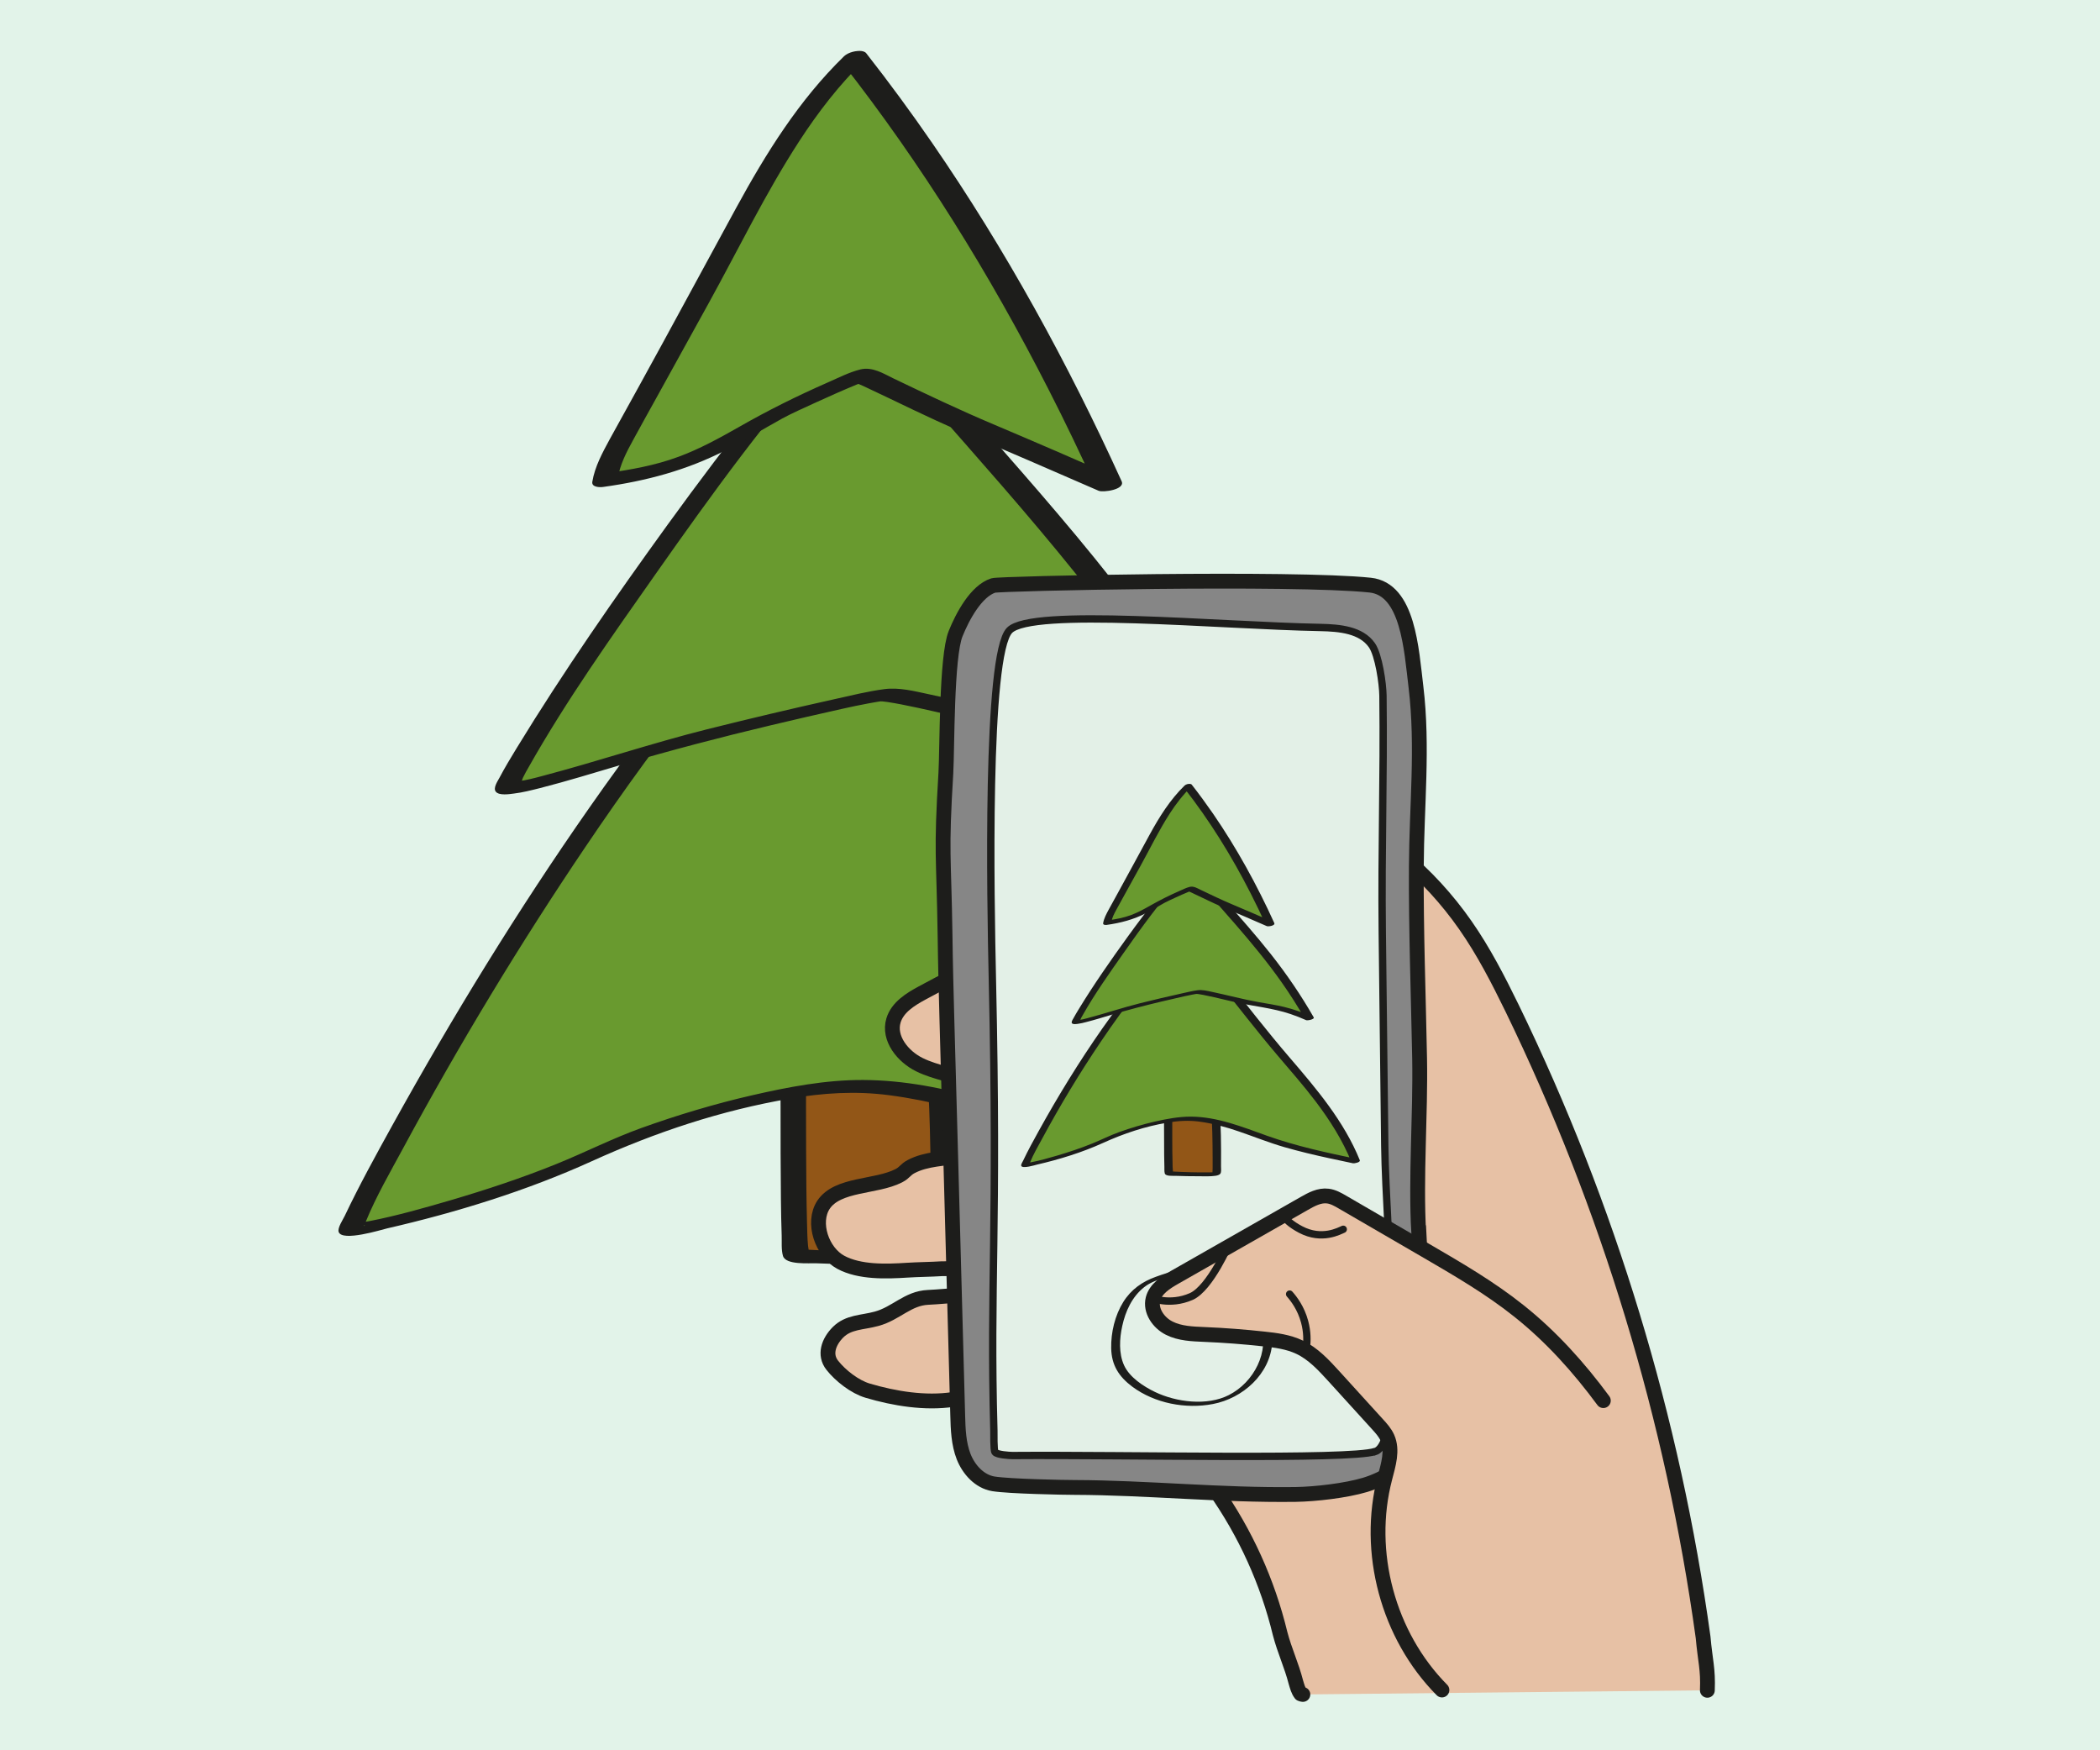 <?xml version="1.0" encoding="UTF-8"?><svg id="Layer_2" xmlns="http://www.w3.org/2000/svg" viewBox="0 0 360 300"><defs><style>.cls-1{fill:#868686;}.cls-1,.cls-2,.cls-3,.cls-4,.cls-5{stroke:#1d1d1b;stroke-miterlimit:10;}.cls-1,.cls-3{stroke-width:2.54px;}.cls-2,.cls-4{fill:none;}.cls-2,.cls-4,.cls-5{stroke-width:1.26px;}.cls-3{fill:#e7c1a5;}.cls-3,.cls-4{stroke-linecap:round;}.cls-6{fill:#1d1e1c;}.cls-6,.cls-7,.cls-8,.cls-9,.cls-10{stroke-width:0px;}.cls-7{fill:#1d1d1b;}.cls-8{fill:#925617;}.cls-9{fill:#e2f3e9;}.cls-10{fill:#699a2f;}.cls-5{fill:#e3f0e7;}</style></defs><g id="Layer_1-2"><rect class="cls-9" width="360" height="300"/><path class="cls-8" d="m160.92,179.11c.96,12.16,1.01,36.08.78,36.36-.31.36-23.95.35-25.18-.45-.56-.36-.53-22.35-.49-32.5,0-1,.04-2.08.65-2.87.53-.67,1.37-1,2.19-1.23,7.37-2.16,14.64-1.27,22.06.69"/><path class="cls-7" d="m158.72,179.71c.71,9.17.83,18.4.88,27.58,0,1.73.01,3.47,0,5.2,0,1.01-.17,2.12-.06,3.12,0,.03-.05-.05,0,.12.23.91,3.23-1.54,2.33-1.18-.21.08.61-.04.1,0-.21,0-.4.03-.61.04-1.28.06-2.56.08-3.83.09-6.34.06-12.65-.13-18.97-.48-.41-.03.25,0-.13-.03-.09,0,.22.19.22.21-.03-.28-.1-.58-.13-.87-.12-1.24-.14-2.5-.17-3.75-.12-4.25-.14-8.52-.16-12.79-.01-4.9-.03-9.82,0-14.72,0-.78-.08-1.82.38-2.51.43-.63,1.34-.7,2.04-.85,1.93-.45,3.92-.65,5.9-.67,4.27-.05,8.51.78,12.62,1.84,1,.26,2.2,0,3.08-.49.4-.22,1.5-1.11.48-1.38-7.69-1.99-15.67-2.9-23.45-.78-1.4.38-2.87.83-4,1.76-1.24,1.02-1.4,2.44-1.42,3.96-.04,2.2-.01,4.41-.01,6.62,0,5.28,0,10.54.06,15.82.03,2.07.05,4.14.13,6.19.04,1.09-.09,2.44.22,3.5.47,1.6,4.44,1.22,5.72,1.27,4.06.17,8.13.22,12.21.22,2.94,0,6.03.19,8.94-.23,1.07-.16,2.56-.53,2.83-1.69.23-1.01.08-2.24.09-3.26.09-10.99-.03-22.08-.88-33.04-.08-1.06-4.49-.23-4.38,1.18h-.03Z"/><path class="cls-10" d="m145.92,90.09c13.95,16.2,37.87,47.6,51.83,63.81,14.56,16.9,29.38,34.22,37.7,54.91-19.85-4.14-36.64-7.73-54.21-14.6-14.54-5.68-26.25-7.9-33.78-8-13.58-.19-36.26,7.04-44.64,11.13-15.18,7.42-41.78,14.06-42.52,13.26-.79-.85,47.33-92.65,85.64-120.5"/><path class="cls-7" d="m143.86,90.89c11.72,13.62,22.67,27.88,33.88,41.9,5.33,6.67,10.67,13.33,16.19,19.84,6.85,8.08,13.85,16.02,20.25,24.47,7.58,9.98,14.33,20.63,19.05,32.28l3.57-1.63c-16.33-3.4-32.72-6.87-48.47-12.51-13.06-4.67-26.26-10.06-40.37-10.13-6.41-.03-12.84,1.2-19.06,2.63-6.22,1.42-12.78,3.38-18.98,5.61-4.94,1.78-9.6,4.16-14.46,6.13-5.94,2.41-12.03,4.42-18.17,6.23-4.5,1.32-9.56,2.74-13.82,3.56-.62.12-1.25.23-1.89.31-.23.03.45.06-.08,0,.36.05.59.3.94.39.27.06-.21.31.05-.01.1-.13.16-.43.22-.58,1.77-4.32,4.16-8.44,6.39-12.56,9.57-17.73,20.02-35.02,31.3-51.72,6.5-9.63,13.31-19.07,20.64-28.1,6.57-8.08,13.55-15.97,21.51-22.72,1.64-1.4,3.34-2.73,5.07-4,.74-.54.47-1.11-.34-1.25-1-.19-2.3.25-3.1.83-8.1,5.91-15.14,13.22-21.7,20.76-7.69,8.86-14.76,18.25-21.48,27.87-12.22,17.48-23.41,35.73-33.74,54.39-2.83,5.12-5.66,10.26-8.17,15.54-.26.56-1.28,2.06-1.03,2.74.59,1.71,7.32-.38,8.29-.61,11.91-2.74,23.91-6.44,35.06-11.5,11.15-5.06,22.23-8.72,34.02-10.75,5.65-.98,11.23-1.33,16.93-.59,7.25.94,14.37,2.9,21.26,5.29,8,2.77,15.83,5.91,23.98,8.26,7.85,2.26,15.8,4.14,23.77,5.87,4.22.92,8.44,1.81,12.66,2.69.63.13,4.03-.49,3.57-1.63-8.35-20.64-22.92-37.8-37.28-54.5-11.79-13.7-22.85-28.04-34.13-42.17-5.99-7.5-11.99-15-18.25-22.28-.84-.97-5.02.54-4.1,1.6h0l.04.04Z"/><path class="cls-10" d="m148.17,53.01c23.86,28.37,44.38,47.85,62.81,80.18-15.61-6.85-21.86-5.96-37.75-9.57-4.6-1.05-18.69-4.6-21.35-4.51s-23.91,5.17-30.86,6.93c-14.28,3.61-32.68,10.02-33.97,8.85-1.13-1.03,34.58-55.58,55.74-77.97,1.6-1.69,3.66-3.53,5.95-3.04"/><path class="cls-7" d="m146.12,53.81c16.79,19.94,35.05,38.72,50.06,60.1,4.51,6.41,8.72,13.05,12.61,19.86l3.96-1.55c-4.95-2.16-10.02-4-15.29-5.25-4.37-1.05-8.82-1.72-13.24-2.5-8.41-1.47-16.62-3.71-24.96-5.47-2.5-.53-5.11-1.22-7.67-.88-2.88.38-5.74,1.1-8.59,1.73-7.29,1.62-14.56,3.34-21.79,5.15-9.52,2.39-18.82,5.52-28.3,8.02-1.46.39-2.66.7-3.97.88-.12.01-.25.03-.36.04.32-.05.09,0,.09-.01,0,.04.05-.06.14.01.26.26.49.31.41.38.17-.14.32-.81.43-1.02.3-.62.63-1.23.98-1.82,6.48-11.47,14.21-22.35,21.78-33.12,9.56-13.6,19.39-27.22,30.58-39.53.91-1,3.06-4.07,4.37-3.89,1,.14,2.33-.17,3.1-.83.65-.56.57-1.16-.35-1.29-5.24-.74-8.78,3.45-11.91,6.96-2.59,2.88-5.08,5.86-7.53,8.86-5.63,6.93-10.99,14.08-16.24,21.32-9.01,12.45-17.83,25.13-25.85,38.25-1.02,1.67-2.04,3.36-2.96,5.1-.3.57-1.14,1.76-.62,2.39.57.7,2.33.41,3.06.32,1.53-.18,3.03-.57,4.51-.94,4.62-1.18,9.18-2.59,13.76-3.94,8.56-2.52,17.16-4.77,25.83-6.83,4.06-.96,8.12-1.91,12.19-2.81,1.53-.34,2.96-.65,4.49-.93.5-.09,1.01-.19,1.51-.27.21-.03.4-.05.61-.09.58-.1-.12-.01.03,0,.47.03-.08-.01.28.01.28.03.57.06.84.1.79.12,1.58.26,2.37.41,2,.39,4,.83,5.97,1.28,3.7.84,7.38,1.76,11.08,2.61,9.76,2.24,19.85,3.09,29.38,6.3,2.82.96,5.57,2.06,8.3,3.25.65.28,4.62-.4,3.96-1.55-6.67-11.66-14.26-22.75-22.59-33.3-7.95-10.07-16.49-19.66-24.96-29.29-5.19-5.9-10.35-11.81-15.4-17.82-.84-1-5.03.5-4.1,1.62h-.03Z"/><path class="cls-10" d="m146.45,9.95c17.46,22.23,31.94,47.36,43.63,73.09-12.6-5.51-16.42-7.14-28.42-12.19-2.42-1.02-12.91-6.45-13.77-6.49-.74-.04-13.35,5.69-15.25,6.79-11.48,6.62-15.78,9.31-28.92,11.11.34-2.51,2.25-5.91,3.47-8.12,4.37-7.93,8.75-15.85,13.13-23.77,7.79-14.11,14.52-29.24,26.14-40.41"/><path class="cls-7" d="m144.4,10.8c13.63,17.38,25.3,36.24,35.33,55.91,2.85,5.57,5.56,11.23,8.15,16.93l3.94-1.63c-7.16-3.13-14.34-6.25-21.54-9.29-5.78-2.44-11.38-5.11-17.04-7.82-1.8-.87-3.67-2.08-5.74-1.58-1.93.48-3.8,1.45-5.61,2.24-5.24,2.3-10.23,4.78-15.2,7.62-3.36,1.91-6.76,3.78-10.4,5.12-3.94,1.46-8.12,2.21-12.27,2.79l1.88.89c.38-2.31,1.47-4.44,2.59-6.48,1.34-2.48,2.73-4.94,4.09-7.41,2.95-5.34,5.9-10.69,8.86-16.04,5.13-9.29,9.76-18.89,15.54-27.8,3.26-5.02,6.92-9.78,11.23-13.95.66-.65.49-1.28-.4-1.5s-2.41.16-3.1.83c-7.73,7.5-13.41,16.66-18.54,26.06-5.59,10.23-11.1,20.5-16.73,30.7-1.63,2.96-3.28,5.91-4.9,8.87-1.24,2.29-2.57,4.71-3,7.31-.16.96,1.29.98,1.88.89,7.35-1.02,14.28-2.86,20.9-6.25,3.32-1.71,6.5-3.67,9.78-5.48,1.47-.81,3.78-1.84,5.7-2.72,2.33-1.06,4.68-2.12,7.05-3.09.38-.16.75-.3,1.14-.44.45-.17-.41-.04-.06.03.59.1-1.33-.25-1.24.08,0-.03-.31-.17.06.04.16.09.35.14.52.22.47.19.92.41,1.37.62,5.32,2.48,10.5,5.12,15.91,7.41,7.95,3.36,15.88,6.78,23.79,10.24.75.32,4.59-.19,3.94-1.63-9.18-20.19-19.9-39.73-32.49-58-3.61-5.24-7.37-10.36-11.29-15.36-.89-1.14-5.12.36-4.07,1.69h.01Z"/><path class="cls-3" d="m292.69,289.72c.15-3.67-.37-5.03-.73-9.09-5.15-37.35-16.25-73.87-32.73-107.8-2.39-4.9-4.89-9.76-8.01-14.23-3.12-4.48-6.84-8.53-11.04-12.02-7.16-2.6-15-3.12-22.48-1.59-4.97,1.03-9.7,2.95-14.39,4.85-15.3,6.23-30.66,12.46-45.18,20.33-2.07,1.12-4.28,2.48-4.96,4.74-.92,3.06,1.6,6.18,4.45,7.58,2.86,1.41,6.15,1.77,9.04,3.12,2.89,1.35,5.54,4.3,4.84,7.42-.65,2.88-3.78,4.48-6.66,5.04-2.9.56-6,.5-8.62,1.87-1.07.56-1.08,1.04-2.16,1.59-3.91,2-10.46,1.32-12.89,4.97-2.01,3.07-.26,8.12,2.97,9.86,3.23,1.73,7.73,1.59,11.4,1.35,1.65-.11,4.22-.14,5.87-.25,1.67-.1,13.96.41,13.11,1.84-1.31,2.16-12.9,2.95-15.43,3.07-3.49.16-5.46,2.76-8.82,3.67-2.49.68-4.81.51-6.62,2.32-1.61,1.63-2.39,3.84-.98,5.64,1.4,1.78,3.87,3.71,6.07,4.36,4.63,1.37,9.86,2.22,14.64,1.51,3.46-.53,6.6-2.08,10.09-1.82,2.67.21,5.18,1.14,7.68,2.09,4.6,1.73,9.2,3.48,13.8,5.22,2.54.97,5.12,1.94,7.32,3.51,2.4,1.72,4.27,4.03,5.97,6.42,5.25,7.44,9.07,15.86,11.21,24.72.79,3,1.93,5.33,2.71,8.35.21.69.38,1.4.82,1.97.03.04.15.06.37.1"/><path class="cls-1" d="m243.21,211.31c-.55-9.46.33-20.22.15-29.95-.21-10.96-.62-21.89-.56-32.85.05-10.26,1.17-20.55-.06-30.73-.79-6.5-1.34-16.8-7.86-17.49-13.05-1.38-63.5-.28-64.59.06-2.97.95-5.3,5.36-6.47,8.26-1.59,3.91-1.43,19.65-1.67,23.87-.85,14.01-.35,13.84-.14,27.86.06,4.84.19,9.7.32,14.53.22,7.72.42,15.43.64,23.16.41,14.85.81,29.71,1.21,44.56.06,2.41.15,4.86,1.02,7.09.89,2.24,2.72,4.25,5.09,4.65,2.71.44,12.14.62,13.94.62,12.48.04,24.99,1.37,37.86,1.2,3.41-.05,8.66-.66,11.92-1.64,3.26-.99,6.88-3.1,8.33-6.2.96-2.05,1.54-26.42.92-37.02h-.02Z"/><path class="cls-5" d="m235.74,248.81c5.46-1.73,1.84-36.95,1.65-52.38-.13-12.22-.28-24.45-.43-36.66-.16-14.4.29-26.12.12-40.54-.03-2.05-.72-6.93-1.89-8.63-1.85-2.66-5.57-2.98-8.81-3.05-17.51-.32-49.55-3.42-53.33.5-4.02,4.19-3.23,46.13-2.93,59.76.97,43.4-.44,52.05.26,77.4.01.43-.05,3.34.19,3.68.31.45,2.45.59,3,.59,19.66-.15,57.6.76,62.14-.68h.02Z"/><path class="cls-6" d="m204.45,218.54h0c-.8-.16.58-.78.97-.7,6.01,1.21,13.16,5.12,12.68,12.28-.36,5.4-5.06,9.56-10.17,10.53-4.68.9-9.98-.12-13.82-2.97-2.3-1.72-3.56-3.68-3.62-6.59-.05-2.72.64-5.63,2.08-7.94,1.34-2.14,3.26-3.49,5.61-4.32,2.55-.91,4.65-1.57,7.38-.97.39.09-.05.4-.16.48-.28.21-.76.24-1.08.17-1.67-.37-3-.15-4.58.42-1.26.45-2.52.84-3.58,1.68-2.08,1.63-3.22,4.12-3.77,6.65-.48,2.17-.63,4.7.31,6.76.94,2.06,3.34,3.62,5.31,4.57,3.65,1.75,8.92,2.42,12.64.53,4.3-2.18,7.06-7.43,5.45-12.14-1.71-5-6.79-7.49-11.65-8.47h0v.02Z"/><path class="cls-3" d="m247.19,289.67c-9.24-9.32-13.1-23.65-9.78-36.34.59-2.28,1.38-4.74.43-6.89-.4-.9-1.07-1.64-1.73-2.36-2.46-2.71-4.92-5.42-7.4-8.14-1.76-1.93-3.58-3.92-5.95-5.04-1.9-.9-4.03-1.18-6.11-1.4-3.38-.37-6.77-.63-10.17-.77-2.06-.09-4.19-.15-6.04-1.08-1.85-.93-3.28-3-2.78-5,.45-1.76,2.17-2.84,3.75-3.74,7.39-4.2,14.76-8.42,22.15-12.62,1.26-.72,2.63-1.47,4.08-1.28.9.11,1.72.58,2.51,1.04,4.72,2.74,9.46,5.49,14.19,8.24,5.53,3.22,11.09,6.44,16.09,10.44,5.5,4.38,10.26,9.68,14.43,15.34"/><path class="cls-2" d="m210.82,212.97s-3.36,7.84-6.62,9.26c-3.7,1.62-6.89.21-6.89.21"/><path class="cls-4" d="m221.08,221.81c.71.8,1.94,2.39,2.57,4.74.48,1.77.43,3.3.32,4.28"/><path class="cls-4" d="m219.88,208.21c.53.8,1.4,1.64,3.08,2.53,3.69,1.95,6.69.21,7.31-.04"/><path class="cls-8" d="m208.31,189.45c.31,3.93.33,11.67.25,11.76-.1.12-7.74.11-8.14-.15-.18-.12-.17-7.23-.16-10.51,0-.32.01-.67.21-.93.17-.22.44-.32.71-.4,2.38-.7,4.73-.41,7.13.22"/><path class="cls-7" d="m207.6,189.64c.23,2.96.27,5.95.28,8.92,0,.56,0,1.12,0,1.68,0,.33-.05.69-.02,1.01,0,0-.02-.02,0,.04.08.29,1.05-.5.75-.38-.07.03.2-.01.03,0-.07,0-.13,0-.2.01-.41.02-.83.03-1.24.03-2.05.02-4.09-.04-6.13-.15-.13,0,.08,0-.04,0-.03,0,.07.06.07.07,0-.09-.03-.19-.04-.28-.04-.4-.05-.81-.05-1.21-.04-1.38-.05-2.76-.05-4.14,0-1.58,0-3.17,0-4.76,0-.25-.03-.59.12-.81.14-.2.43-.23.66-.28.62-.15,1.27-.21,1.91-.22,1.38-.02,2.75.25,4.08.59.32.08.71,0,1-.16.13-.07.49-.36.15-.45-2.49-.64-5.07-.94-7.58-.25-.45.12-.93.27-1.29.57-.4.33-.45.79-.46,1.28-.01.71,0,1.43,0,2.14,0,1.71,0,3.41.02,5.11,0,.67.02,1.34.04,2,.01.35-.03.79.07,1.13.15.52,1.43.39,1.85.41,1.31.05,2.63.07,3.95.07.95,0,1.95.06,2.89-.08.35-.05.83-.17.92-.55.08-.33.03-.72.03-1.05.03-3.55,0-7.14-.28-10.68-.03-.34-1.45-.08-1.42.38h0Z"/><path class="cls-10" d="m203.46,160.66c4.51,5.24,12.24,15.39,16.76,20.63,4.71,5.47,9.5,11.06,12.19,17.75-6.42-1.34-11.85-2.5-17.53-4.72-4.7-1.84-8.49-2.55-10.92-2.59-4.39-.06-11.72,2.27-14.43,3.6-4.91,2.4-13.51,4.55-13.75,4.29-.26-.28,15.3-29.96,27.69-38.96"/><path class="cls-7" d="m202.79,160.92c3.79,4.4,7.33,9.02,10.96,13.55,1.72,2.16,3.45,4.31,5.24,6.41,2.22,2.61,4.48,5.18,6.55,7.91,2.45,3.23,4.63,6.67,6.16,10.44l1.15-.53c-5.28-1.1-10.58-2.22-15.67-4.04-4.22-1.51-8.49-3.25-13.05-3.27-2.07,0-4.15.39-6.16.85s-4.13,1.09-6.14,1.81c-1.6.58-3.1,1.35-4.67,1.98-1.92.78-3.89,1.43-5.87,2.02-1.46.43-3.09.89-4.47,1.15-.2.04-.41.08-.61.1-.08,0,.15.02-.03,0,.12.02.19.1.31.13.09.02-.07.1.02,0,.03-.04.05-.14.07-.19.57-1.4,1.35-2.73,2.07-4.06,3.09-5.73,6.47-11.32,10.12-16.72,2.1-3.12,4.3-6.17,6.67-9.09,2.12-2.61,4.38-5.16,6.95-7.35.53-.45,1.08-.88,1.64-1.29.24-.18.15-.36-.11-.41-.32-.06-.74.08-1,.27-2.62,1.91-4.9,4.27-7.02,6.71-2.49,2.86-4.77,5.9-6.95,9.01-3.95,5.65-7.57,11.55-10.91,17.59-.92,1.66-1.83,3.32-2.64,5.03-.08.18-.41.66-.33.89.19.55,2.37-.12,2.68-.2,3.85-.89,7.73-2.08,11.34-3.72s7.19-2.82,11-3.47c1.83-.32,3.63-.43,5.47-.19,2.35.31,4.65.94,6.87,1.71,2.59.89,5.12,1.91,7.75,2.67,2.54.73,5.11,1.34,7.69,1.9,1.36.3,2.73.59,4.09.87.2.04,1.3-.16,1.15-.53-2.7-6.67-7.41-12.22-12.05-17.62-3.81-4.43-7.39-9.07-11.03-13.64-1.94-2.43-3.88-4.85-5.9-7.2-.27-.31-1.62.18-1.33.52h.01Z"/><path class="cls-10" d="m204.18,148.68c7.71,9.17,14.35,15.47,20.31,25.92-5.05-2.22-7.07-1.93-12.21-3.09-1.49-.34-6.04-1.49-6.9-1.46s-7.73,1.67-9.98,2.24c-4.62,1.17-10.57,3.24-10.98,2.86-.36-.33,11.18-17.97,18.02-25.21.52-.55,1.18-1.14,1.92-.98"/><path class="cls-7" d="m203.52,148.94c5.43,6.45,11.33,12.52,16.19,19.43,1.46,2.07,2.82,4.22,4.08,6.42l1.28-.5c-1.6-.7-3.24-1.29-4.94-1.7-1.41-.34-2.85-.56-4.28-.81-2.72-.48-5.37-1.2-8.07-1.77-.81-.17-1.65-.39-2.48-.28-.93.12-1.86.36-2.78.56-2.36.52-4.71,1.08-7.05,1.66-3.08.77-6.08,1.79-9.15,2.59-.47.13-.86.23-1.28.28-.04,0-.08,0-.12.01.1-.02.03,0,.03,0,0,.01.02-.02.05,0,.08.08.16.1.13.12.05-.05.1-.26.14-.33.1-.2.2-.4.32-.59,2.09-3.71,4.6-7.23,7.04-10.71,3.09-4.4,6.27-8.8,9.89-12.78.29-.32.99-1.32,1.41-1.26.32.05.75-.05,1-.27.21-.18.18-.38-.11-.42-1.69-.24-2.84,1.12-3.85,2.25-.84.93-1.64,1.89-2.43,2.86-1.82,2.24-3.55,4.55-5.25,6.9-2.91,4.03-5.77,8.12-8.36,12.37-.33.54-.66,1.09-.96,1.65-.1.18-.37.57-.2.77.18.23.75.13.99.1.49-.06.98-.18,1.46-.31,1.49-.38,2.97-.84,4.45-1.28,2.77-.82,5.55-1.54,8.35-2.21,1.31-.31,2.63-.62,3.94-.91.49-.11.96-.21,1.45-.3.16-.03.33-.06.49-.09.07,0,.13-.02.2-.03.19-.03-.04,0,0,0,.15,0-.03,0,.09,0,.09,0,.18.02.27.03.26.04.51.08.77.13.65.13,1.29.27,1.93.41,1.2.27,2.39.57,3.58.84,3.16.72,6.42,1,9.5,2.04.91.31,1.8.66,2.68,1.05.21.09,1.49-.13,1.28-.5-2.16-3.77-4.61-7.36-7.3-10.77-2.57-3.26-5.33-6.36-8.07-9.47-1.68-1.91-3.35-3.82-4.98-5.76-.27-.32-1.63.16-1.33.52h0Z"/><path class="cls-10" d="m203.63,134.75c5.64,7.19,10.33,15.31,14.11,23.63-4.07-1.78-5.31-2.31-9.19-3.94-.78-.33-4.17-2.09-4.45-2.1-.24-.01-4.32,1.84-4.93,2.2-3.71,2.14-5.1,3.01-9.35,3.59.11-.81.73-1.91,1.12-2.63,1.41-2.56,2.83-5.13,4.24-7.69,2.52-4.56,4.7-9.45,8.45-13.07"/><path class="cls-7" d="m202.97,135.03c4.41,5.62,8.18,11.72,11.42,18.08.92,1.8,1.8,3.63,2.63,5.47l1.28-.53c-2.32-1.01-4.64-2.02-6.97-3-1.87-.79-3.68-1.65-5.51-2.53-.58-.28-1.19-.67-1.86-.51-.62.15-1.23.47-1.81.72-1.69.74-3.31,1.55-4.91,2.46-1.09.62-2.19,1.22-3.36,1.66-1.28.47-2.63.72-3.97.9l.61.29c.12-.75.48-1.43.84-2.09.43-.8.88-1.6,1.32-2.4.95-1.73,1.91-3.46,2.86-5.18,1.66-3,3.16-6.11,5.03-8.99,1.05-1.62,2.24-3.16,3.63-4.51.21-.21.16-.41-.13-.49s-.78.05-1,.27c-2.5,2.43-4.34,5.39-6,8.43-1.81,3.31-3.59,6.63-5.41,9.93-.53.96-1.06,1.91-1.58,2.87-.4.74-.83,1.52-.97,2.36-.05.31.42.32.61.29,2.38-.33,4.62-.92,6.76-2.02,1.07-.55,2.1-1.19,3.16-1.77.48-.26,1.22-.59,1.84-.88.75-.34,1.51-.69,2.28-1,.12-.05.24-.1.37-.14.15-.05-.13-.01-.02,0,.19.03-.43-.08-.4.03,0,0-.1-.05.02.01.05.03.11.05.17.07.15.06.3.13.44.2,1.72.8,3.4,1.66,5.14,2.4,2.57,1.09,5.13,2.19,7.69,3.31.24.1,1.48-.06,1.28-.53-2.97-6.53-6.44-12.85-10.5-18.75-1.17-1.69-2.38-3.35-3.65-4.97-.29-.37-1.66.12-1.32.55h0Z"/></g></svg>